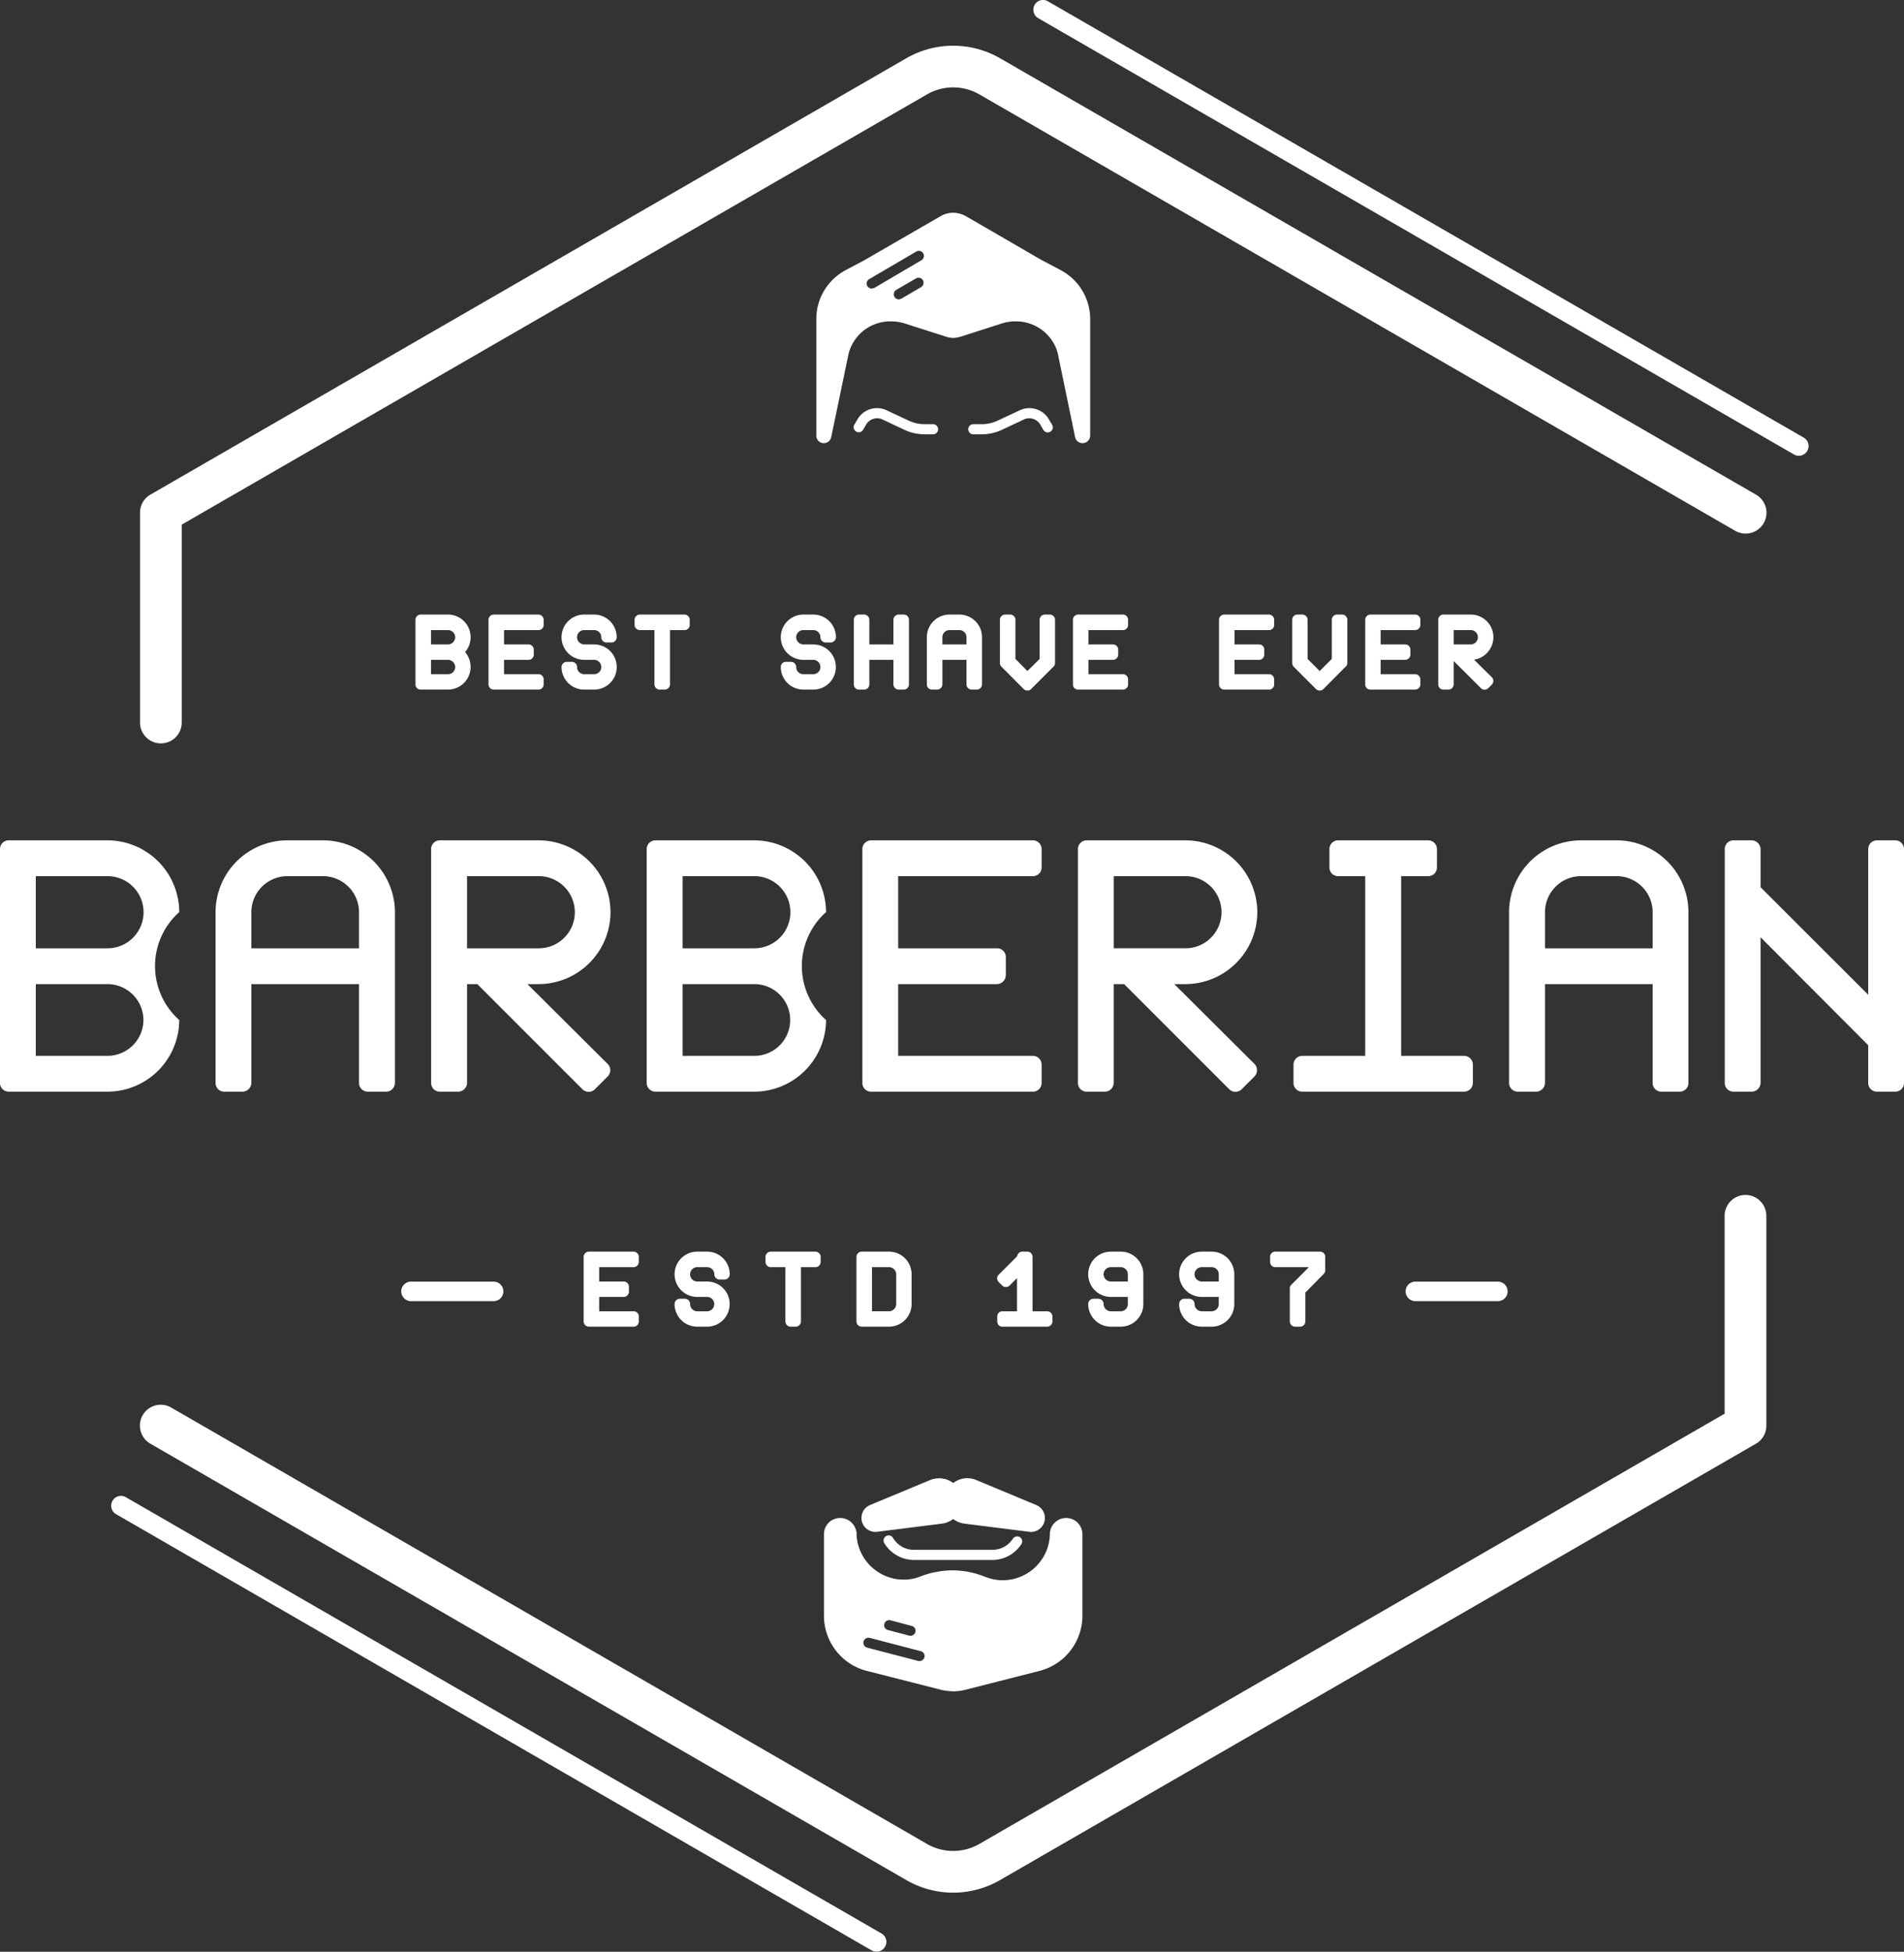 <?xml version="1.0" encoding="UTF-8"?> <svg xmlns="http://www.w3.org/2000/svg" width="144.68" height="148.25" viewBox="0 0 144.68 148.25"><rect x="0" y="0" width="144.68" height="148.25" fill="#333333" stroke="none"/> <defs> <style> .cls-1 { fill: #fff; fill-rule: evenodd; } </style> </defs> <path id="P27.svg" class="cls-1" d="M1077.88,1199.87l57.43,33.14a1.584,1.584,0,1,1-1.59,2.74l-57.42-33.14a3.985,3.985,0,0,0-3.98,0l-56.63,32.68v15.03a1.585,1.585,0,0,1-3.17,0v-15.94a1.571,1.571,0,0,1,.79-1.37l57.43-33.14A7.142,7.142,0,0,1,1077.88,1199.87Zm-75.34,78.49a0.658,0.658,0,0,1-.66-0.68v-17.72a0.66,0.66,0,0,1,.66-0.69h7.51a5.463,5.463,0,0,1,5.45,5.45,5.488,5.488,0,0,0,0,8.2,5.461,5.461,0,0,1-5.45,5.44h-7.51Zm7.51-16.37h-5.45v5.48h5.45A2.74,2.74,0,0,0,1010.05,1261.99Zm2.73,10.93a2.74,2.74,0,0,0-2.73-2.73h-5.45v5.45h5.45A2.738,2.738,0,0,0,1012.78,1272.92Zm7.52,5.44h-1.38a0.658,0.658,0,0,1-.66-0.68v-12.96a5.463,5.463,0,0,1,5.45-5.45h2.72a5.471,5.471,0,0,1,5.46,5.45v12.96a0.671,0.671,0,0,1-.69.68h-1.35a0.665,0.665,0,0,1-.69-0.68v-7.49h-8.18v7.49A0.681,0.681,0,0,1,1020.3,1278.36Zm8.86-10.89v-2.75a2.74,2.74,0,0,0-2.73-2.73h-2.72a2.74,2.74,0,0,0-2.73,2.73v2.75h8.18Zm87.28,26.06a0.738,0.738,0,0,1-.74.74h-6.27a0.74,0.74,0,0,1,0-1.48h6.27A0.738,0.738,0,0,1,1116.44,1293.53Zm-4.88-51.41h2.08a1.72,1.72,0,0,1,1.72,1.72,1.741,1.741,0,0,1-1.47,1.71l1.35,1.33a0.4,0.4,0,0,1,0,.56l-0.27.27a0.442,0.442,0,0,1-.28.12,0.4,0.4,0,0,1-.28-0.12l-2.07-2.06v1.77a0.4,0.4,0,0,1-.4.4h-0.38a0.387,0.387,0,0,1-.39-0.4v-4.9A0.393,0.393,0,0,1,1111.56,1242.12Zm0.78,2.27h1.3a0.546,0.546,0,0,0,.54-0.55,0.538,0.538,0,0,0-.54-0.54h-1.3v1.09Zm-10.16,46.12a0.389,0.389,0,0,1,.4.4v1.01a0.4,0.4,0,0,1-.12.29l-1.39,1.41v2.19a0.4,0.4,0,0,1-.4.4h-0.37a0.4,0.4,0,0,1-.41-0.4v-2.52a0.342,0.342,0,0,1,.12-0.27l1.33-1.33h-2.56a0.393,0.393,0,0,1-.39-0.4v-0.38a0.393,0.393,0,0,1,.39-0.4h3.4Zm-8.98,3.44a1.72,1.72,0,0,1,0-3.44h0.75a1.72,1.72,0,0,1,1.72,1.72v2.27a1.718,1.718,0,0,1-1.72,1.71h-0.75a1.718,1.718,0,0,1-1.72-1.71,0.4,0.4,0,0,1,.39-0.41h0.38a0.4,0.4,0,0,1,.4.41,0.553,0.553,0,0,0,.55.54h0.75a0.544,0.544,0,0,0,.54-0.54v-0.55h-1.29Zm1.29-1.72a0.538,0.538,0,0,0-.54-0.54h-0.75a0.546,0.546,0,0,0-.55.54,0.555,0.555,0,0,0,.55.55h1.29v-0.55Zm-8.2,1.72a1.72,1.72,0,0,1,0-3.44h0.75a1.72,1.72,0,0,1,1.72,1.72v2.27a1.718,1.718,0,0,1-1.72,1.71h-0.75a1.718,1.718,0,0,1-1.72-1.71,0.4,0.4,0,0,1,.39-0.41h0.38a0.4,0.4,0,0,1,.4.41,0.553,0.553,0,0,0,.55.54h0.75a0.544,0.544,0,0,0,.54-0.54v-0.55h-1.29Zm1.29-1.72a0.538,0.538,0,0,0-.54-0.54h-0.75a0.546,0.546,0,0,0-.55.54,0.555,0.555,0,0,0,.55.55h1.29v-0.55Zm9.84-27.51a5.476,5.476,0,0,1-5.46,5.47h-0.85l6.09,6.06a0.688,0.688,0,0,1,0,.96l-0.96.96a0.67,0.67,0,0,1-.96,0l-7.98-7.98h-0.79v7.49a0.681,0.681,0,0,1-.68.68h-1.38a0.658,0.658,0,0,1-.66-0.68v-17.72a0.66,0.66,0,0,1,.66-0.69h7.51A5.471,5.471,0,0,1,1097.42,1264.72Zm-10.91,2.75h5.45a2.74,2.74,0,0,0,0-5.48h-5.45v5.48Zm-20.33-51.53,1.39-.74,5.75-3.32,0.22-.12,0.19-.07,0.04-.01a1.807,1.807,0,0,1,.51-0.08h0.04a2.008,2.008,0,0,1,.99.28l5.66,3.28,1.57,0.83a4.216,4.216,0,0,1,2.18,3.69v8.84a0.575,0.575,0,0,1-.19.43,0.632,0.632,0,0,1-.39.15,0.579,0.579,0,0,1-.56-0.43l-1.33-6.42-0.08-.26a3.291,3.291,0,0,0-3.14-2.14,3.458,3.458,0,0,0-1.06.17l-3.08.99a2.72,2.72,0,0,1-.43.09h-0.04l-0.11.01h-0.09l-0.02-.01h-0.04a1.93,1.93,0,0,1-.43-0.1l-3.07-.98a3.571,3.571,0,0,0-1.07-.17,3.269,3.269,0,0,0-3.13,2.14l-0.09.28-1.33,6.38a0.575,0.575,0,0,1-.56.45,0.566,0.566,0,0,1-.57-0.58v-8.84A4.2,4.2,0,0,1,1066.18,1215.94Zm3.67,2.05a0.386,0.386,0,0,0,.33.19l0.19-.05,1.5-.88a0.389,0.389,0,0,0,.14-0.52,0.383,0.383,0,0,0-.53-0.14l-1.5.87A0.389,0.389,0,0,0,1069.85,1217.99Zm-2.06-.82a0.386,0.386,0,0,0,.33.19l0.2-.05,3.57-2.1a0.381,0.381,0,0,0,.14-0.53,0.386,0.386,0,0,0-.53-0.13l-3.57,2.09A0.381,0.381,0,0,0,1067.79,1217.17Zm-4.11,28.39h-0.75a1.72,1.72,0,0,1,0-3.44h0.75a1.72,1.72,0,0,1,1.72,1.72,0.4,0.4,0,0,1-.4.4h-0.38a0.4,0.4,0,0,1-.4-0.4,0.538,0.538,0,0,0-.54-0.54h-0.75a0.546,0.546,0,0,0-.55.54,0.555,0.555,0,0,0,.55.55h0.75a1.715,1.715,0,1,1,0,3.43h-0.75a1.718,1.718,0,0,1-1.72-1.71,0.387,0.387,0,0,1,.39-0.4h0.38a0.4,0.4,0,0,1,.4.4,0.546,0.546,0,0,0,.55.54h0.75a0.538,0.538,0,0,0,.54-0.54A0.546,0.546,0,0,0,1063.68,1245.56Zm19.21,65.18a1.24,1.24,0,0,1,1.24,1.24v6.17a4.333,4.333,0,0,1-3.27,4.21l-5.66,1.44a3.8,3.8,0,0,1-.89.11l-0.06-.01a2.966,2.966,0,0,1-.42-0.03,2.929,2.929,0,0,1-.41-0.07l-5.66-1.44a4.33,4.33,0,0,1-3.27-4.21v-6.17a1.243,1.243,0,0,1,.54-1.03,1.282,1.282,0,0,1,.7-0.21,1.247,1.247,0,0,1,1.03.56,1.3,1.3,0,0,1,.17.38l0.04,0.16c0,0.12,0,.25.01,0.37a3.607,3.607,0,0,0,1.06,2.19,3.66,3.66,0,0,0,1.82.96,3.822,3.822,0,0,0,.68.06h0c0.11,0,.22,0,0.33-0.01a3.35,3.35,0,0,0,.98-0.24c0.19-.07.39-0.14,0.58-0.19l0.07-.02a4.537,4.537,0,0,1,.53-0.12h0.01a6.13,6.13,0,0,1,1.21-.12h0a6.531,6.531,0,0,1,2.35.44l0.2,0.07a3.5,3.5,0,0,0,1.28.24,3.589,3.589,0,0,0,3.58-3.58l0.01-.11A1.245,1.245,0,0,1,1082.89,1310.74Zm-11.73,8.2-1.62-.43a0.378,0.378,0,0,0-.46.28,0.365,0.365,0,0,0,.27.46l1.62,0.43,0.1,0.01a0.393,0.393,0,0,0,.37-0.29A0.378,0.378,0,0,0,1071.16,1318.94Zm0.69,1.92-3.88-1.01a0.386,0.386,0,0,0-.47.27,0.378,0.378,0,0,0,.27.47l3.88,1.01,0.1,0.01A0.381,0.381,0,0,0,1071.85,1320.86Zm10.2-75.07a0.4,0.4,0,0,1-.13.3l-1.69,1.69a0.333,0.333,0,0,1-.28.11,0.393,0.393,0,0,1-.28-0.11l-1.69-1.7a0.385,0.385,0,0,1-.12-0.29v-3.27a0.4,0.4,0,0,1,.4-0.4h0.38a0.4,0.4,0,0,1,.4.4v2.97l0.91,0.92,0.93-.92v-2.96a0.4,0.4,0,0,1,.4-0.41h0.37a0.4,0.4,0,0,1,.4.4v3.27Zm-6.21-18.13h0.64a2.831,2.831,0,0,0,1.23-.28l1.69-.79a1.713,1.713,0,0,1,2.23.79l0.19,0.31a0.386,0.386,0,1,1-.66.4l-0.19-.32a0.972,0.972,0,0,0-1.24-.49l-1.7.8a3.62,3.62,0,0,1-1.55.35h-0.64A0.385,0.385,0,1,1,1075.84,1227.66Zm-1.06,14.46a1.72,1.72,0,0,1,1.72,1.72v3.58a0.4,0.4,0,0,1-.4.4h-0.37a0.4,0.4,0,0,1-.41-0.4v-1.86h-1.83v1.86a0.4,0.4,0,0,1-.41.4h-0.37a0.389,0.389,0,0,1-.4-0.4v-3.58a1.72,1.72,0,0,1,1.72-1.72h0.75Zm-1.29,1.72v0.55h1.83v-0.55a0.538,0.538,0,0,0-.54-0.54h-0.75A0.538,0.538,0,0,0,1073.49,1243.84Zm-6.5-16.46a1.713,1.713,0,0,1,2.23-.79l1.69,0.79a2.831,2.831,0,0,0,1.23.28h0.64a0.385,0.385,0,1,1,0,.77h-0.64a3.62,3.62,0,0,1-1.55-.35l-1.7-.8a0.972,0.972,0,0,0-1.24.49l-0.19.32a0.377,0.377,0,0,1-.52.13,0.383,0.383,0,0,1-.14-0.53Zm-0.23,15.14a0.393,0.393,0,0,1,.39-0.4h0.38a0.4,0.4,0,0,1,.41.4v1.87h1.83v-1.87a0.4,0.4,0,0,1,.4-0.4h0.38a0.4,0.4,0,0,1,.4.4v4.9a0.4,0.4,0,0,1-.4.4h-0.38a0.4,0.4,0,0,1-.4-0.4v-1.86h-1.83v1.86a0.4,0.4,0,0,1-.41.4h-0.38a0.387,0.387,0,0,1-.39-0.4v-4.9Zm0.2,53.29v-4.9a0.4,0.4,0,0,1,.4-0.4h2.07a1.72,1.72,0,0,1,1.72,1.72v2.27a1.718,1.718,0,0,1-1.72,1.71h-2.07A0.4,0.4,0,0,1,1066.96,1295.81Zm1.18-.77h1.29a0.553,0.553,0,0,0,.55-0.54v-2.27a0.546,0.546,0,0,0-.55-0.54h-1.29v3.35Zm13.71,0.4v0.37a0.4,0.4,0,0,1-.4.4h-3.4a0.387,0.387,0,0,1-.39-0.4v-0.37a0.387,0.387,0,0,1,.39-0.4h1.11v-2.52l-0.56.56a0.4,0.4,0,0,1-.57,0l-0.26-.26a0.387,0.387,0,0,1,0-.56l1.4-1.4a0.407,0.407,0,0,1,.4-0.35h0.37a0.4,0.4,0,0,1,.4.4v4.13h1.11A0.4,0.4,0,0,1,1081.85,1295.44Zm-1.5-19.8a0.665,0.665,0,0,1,.68.69v1.35a0.662,0.662,0,0,1-.68.68h-12.28a0.658,0.658,0,0,1-.66-0.68v-17.72a0.66,0.66,0,0,1,.66-0.69h12.28a0.665,0.665,0,0,1,.68.69v1.37a0.658,0.658,0,0,1-.68.66h-10.22v5.48h7.49a0.666,0.666,0,0,1,.69.66v1.37a0.691,0.691,0,0,1-.69.69h-7.49v5.45h10.22Zm-10.61,36.62a1.841,1.841,0,0,0,1.6.9h5.94a1.848,1.848,0,0,0,1.57-.85,0.393,0.393,0,0,1,.53-0.11,0.378,0.378,0,0,1,.11.53,2.639,2.639,0,0,1-2.21,1.2h-5.94a2.647,2.647,0,0,1-2.26-1.27A0.386,0.386,0,1,1,1069.74,1312.26Zm-2.4-1.52a1.186,1.186,0,0,1,.1-0.46,1.074,1.074,0,0,1,.55-0.52l4.59-1.91,0.21-.07,0.1-.02,0.12-.02,0.15-.01,0.07-.01,0.18,0.01,0.03,0.01,0.2,0.03h0.02a2.106,2.106,0,0,1,.59.27h0l0.06,0.05a1.741,1.741,0,0,1,1.73-.24l4.59,1.91a1.071,1.071,0,0,1,.65.98,1.058,1.058,0,0,1-1.06,1.06h0l-0.13-.01-4.93-.62a1.774,1.774,0,0,1-.85-0.35l-0.06.04h0l-0.18.12h-0.01l-0.18.08-0.05.02-0.15.05-0.22.04-4.93.62A1.058,1.058,0,0,1,1067.34,1310.74Zm-5-14.53h-0.38a0.4,0.4,0,0,1-.4-0.4v-4.12h-1.11a0.4,0.4,0,0,1-.4-0.4v-0.38a0.4,0.4,0,0,1,.4-0.4h3.39a0.4,0.4,0,0,1,.4.4v0.38a0.4,0.4,0,0,1-.4.4h-1.1v4.12A0.4,0.4,0,0,1,1062.34,1296.21Zm-6.73-2.26h-0.75a1.72,1.72,0,1,1,0-3.44h0.75a1.72,1.72,0,0,1,1.72,1.72,0.4,0.4,0,0,1-.4.4h-0.37a0.4,0.4,0,0,1-.4-0.4,0.546,0.546,0,0,0-.55-0.54h-0.75a0.538,0.538,0,0,0-.54.54,0.546,0.546,0,0,0,.54.55h0.75a1.715,1.715,0,1,1,0,3.43h-0.75a1.718,1.718,0,0,1-1.72-1.71,0.4,0.4,0,0,1,.4-0.41h0.38a0.4,0.4,0,0,1,.4.41,0.544,0.544,0,0,0,.54.54h0.75A0.545,0.545,0,1,0,1055.61,1293.95Zm9.04-29.23a5.488,5.488,0,0,0,0,8.2,5.467,5.467,0,0,1-5.45,5.44h-7.51a0.666,0.666,0,0,1-.67-0.68v-17.72a0.668,0.668,0,0,1,.67-0.69h7.51A5.469,5.469,0,0,1,1064.65,1264.72Zm-10.9,10.92h5.45a2.725,2.725,0,0,0,0-5.45h-5.45v5.45Zm0-8.17h5.45a2.74,2.74,0,0,0,0-5.48h-5.45v5.48Zm-3.25-25.35h3.39a0.4,0.4,0,0,1,.4.4v0.38a0.389,0.389,0,0,1-.4.4h-1.1v4.12a0.4,0.4,0,0,1-.4.4h-0.38a0.4,0.4,0,0,1-.4-0.4v-4.12h-1.11a0.4,0.4,0,0,1-.4-0.4v-0.38A0.4,0.4,0,0,1,1050.5,1242.12Zm-0.08,48.79v0.38a0.4,0.4,0,0,1-.4.4h-2.61v1.09h1.86a0.393,0.393,0,0,1,.4.39v0.38a0.4,0.4,0,0,1-.4.4h-1.86v1.09h2.61a0.389,0.389,0,0,1,.4.4v0.37a0.389,0.389,0,0,1-.4.4h-3.39a0.4,0.4,0,0,1-.4-0.4v-4.9a0.4,0.4,0,0,1,.4-0.4h3.39A0.4,0.4,0,0,1,1050.42,1290.91Zm-10.29,2.62a0.738,0.738,0,0,1-.74.74h-6.28a0.74,0.74,0,0,1,0-1.48h6.28A0.738,0.738,0,0,1,1040.13,1293.53Zm-4.21-45.71h-2.07a0.389,0.389,0,0,1-.4-0.4v-4.9a0.4,0.4,0,0,1,.4-0.4h2.07a1.72,1.72,0,0,1,1.72,1.72,1.7,1.7,0,0,1-.42,1.13A1.723,1.723,0,0,1,1035.92,1247.82Zm0-4.52h-1.29v1.09h1.29a0.555,0.555,0,0,0,.55-0.55A0.546,0.546,0,0,0,1035.92,1243.3Zm0,2.26h-1.29v1.09h1.29a0.546,0.546,0,0,0,.55-0.54A0.555,0.555,0,0,0,1035.92,1245.56Zm12.35,19.16a5.473,5.473,0,0,1-5.45,5.47h-0.86l6.09,6.06a0.67,0.67,0,0,1,0,.96l-0.96.96a0.67,0.67,0,0,1-.96,0l-7.98-7.98h-0.78v7.49a0.683,0.683,0,0,1-.69.68h-1.38a0.658,0.658,0,0,1-.66-0.68v-17.72a0.66,0.66,0,0,1,.66-0.69h7.52A5.469,5.469,0,0,1,1048.27,1264.72Zm-5.45-2.73h-5.45v5.48h5.45A2.74,2.74,0,0,0,1042.82,1261.99Zm-0.03-15.34a0.389,0.389,0,0,1,.4.4v0.37a0.389,0.389,0,0,1-.4.4h-3.39a0.4,0.4,0,0,1-.4-0.4v-4.9a0.4,0.4,0,0,1,.4-0.4h3.39a0.4,0.4,0,0,1,.4.4v0.38a0.389,0.389,0,0,1-.4.4h-2.61v1.09h1.86a0.393,0.393,0,0,1,.4.39v0.38a0.4,0.4,0,0,1-.4.4h-1.86v1.09h2.61Zm3.48-2.26h0.76a1.715,1.715,0,0,1,0,3.43h-0.76a1.718,1.718,0,0,1-1.72-1.71,0.4,0.4,0,0,1,.4-0.4h0.38a0.4,0.4,0,0,1,.4.4,0.538,0.538,0,0,0,.54.54h0.76a0.538,0.538,0,0,0,.54-0.54,0.546,0.546,0,0,0-.54-0.55h-0.76a1.72,1.72,0,1,1,0-3.44h0.76a1.718,1.718,0,0,1,1.71,1.72,0.389,0.389,0,0,1-.4.4h-0.37a0.389,0.389,0,0,1-.4-0.4,0.538,0.538,0,0,0-.54-0.54h-0.76a0.538,0.538,0,0,0-.54.54A0.546,0.546,0,0,0,1046.27,1244.39Zm40.93,2.26a0.389,0.389,0,0,1,.4.4v0.37a0.389,0.389,0,0,1-.4.4h-3.39a0.389,0.389,0,0,1-.4-0.4v-4.9a0.4,0.4,0,0,1,.4-0.4h3.39a0.4,0.4,0,0,1,.4.4v0.38a0.389,0.389,0,0,1-.4.4h-2.61v1.09h1.86a0.393,0.393,0,0,1,.4.39v0.38a0.4,0.4,0,0,1-.4.4h-1.86v1.09h2.61Zm11.1,0a0.389,0.389,0,0,1,.4.4v0.37a0.389,0.389,0,0,1-.4.4h-3.39a0.4,0.4,0,0,1-.4-0.4v-4.9a0.4,0.4,0,0,1,.4-0.4h3.39a0.4,0.4,0,0,1,.4.4v0.38a0.389,0.389,0,0,1-.4.4h-2.61v1.09h1.86a0.387,0.387,0,0,1,.4.39v0.38a0.4,0.4,0,0,1-.4.4h-1.86v1.09h2.61Zm5.18-4.53h0.37a0.4,0.4,0,0,1,.41.4v3.27a0.375,0.375,0,0,1-.14.3l-1.68,1.69a0.361,0.361,0,0,1-.28.11,0.393,0.393,0,0,1-.28-0.11l-1.7-1.7a0.417,0.417,0,0,1-.11-0.29v-3.27a0.393,0.393,0,0,1,.39-0.4h0.38a0.4,0.4,0,0,1,.4.4v2.97l0.92,0.92,0.92-.92v-2.96A0.4,0.4,0,0,1,1103.48,1242.12Zm5.93,4.53a0.4,0.4,0,0,1,.4.4v0.37a0.4,0.4,0,0,1-.4.4h-3.4a0.387,0.387,0,0,1-.39-0.4v-4.9a0.393,0.393,0,0,1,.39-0.4h3.4a0.4,0.4,0,0,1,.4.4v0.38a0.4,0.4,0,0,1-.4.4h-2.62v1.09h1.86a0.387,0.387,0,0,1,.4.39v0.38a0.4,0.4,0,0,1-.4.4h-1.86v1.09h2.62Zm3.7,28.99a0.673,0.673,0,0,1,.69.69v1.35a0.671,0.671,0,0,1-.69.68h-12.28a0.664,0.664,0,0,1-.66-0.68v-1.35a0.667,0.667,0,0,1,.66-0.69h4.79v-13.65h-2.06a0.653,0.653,0,0,1-.66-0.66v-1.37a0.66,0.66,0,0,1,.66-0.69h6.83a0.665,0.665,0,0,1,.68.69v1.37a0.658,0.658,0,0,1-.68.66h-2.04v13.65h4.76Zm5.48,2.72h-1.37a0.666,0.666,0,0,1-.67-0.68v-12.96a5.471,5.471,0,0,1,5.46-5.45h2.72a5.463,5.463,0,0,1,5.45,5.45v12.96a0.665,0.665,0,0,1-.69.68h-1.35a0.662,0.662,0,0,1-.68-0.68v-7.49h-8.18v7.49A0.683,0.683,0,0,1,1118.59,1278.36Zm8.87-10.89v-2.75a2.74,2.74,0,0,0-2.73-2.73h-2.72a2.74,2.74,0,0,0-2.73,2.73v2.75h8.18Zm-56.72,70.77-57.43-33.14a1.584,1.584,0,1,1,1.59-2.74l57.42,33.14a3.985,3.985,0,0,0,3.98,0l56.63-32.68v-15.03a1.585,1.585,0,1,1,3.17,0v15.94a1.571,1.571,0,0,1-.79,1.37l-57.43,33.14A7.118,7.118,0,0,1,1070.74,1338.24Zm-60.31-28.8a0.738,0.738,0,0,1,1.01-.28l57.42,33.14a0.731,0.731,0,0,1,.27,1.01,0.719,0.719,0,0,1-.64.37,0.839,0.839,0,0,1-.37-0.09l-57.42-33.14A0.731,0.731,0,0,1,1010.43,1309.44Zm128.78-79.75a0.764,0.764,0,0,1-.64.37,0.787,0.787,0,0,1-.37-0.1l-57.43-33.14a0.748,0.748,0,0,1-.27-1.01,0.731,0.731,0,0,1,1.01-.27l57.43,33.14A0.744,0.744,0,0,1,1139.21,1229.69Zm5.32,29.58h1.35a0.665,0.665,0,0,1,.68.69v17.72a0.662,0.662,0,0,1-.68.68h-1.35a0.665,0.665,0,0,1-.69-0.68v-2.85l-8.18-8.2v11.05a0.683,0.683,0,0,1-.69.68h-1.37a0.658,0.658,0,0,1-.66-0.68v-17.72a0.66,0.66,0,0,1,.66-0.69h1.37a0.685,0.685,0,0,1,.69.69v2.87l8.18,8.17v-11.04A0.667,0.667,0,0,1,1144.53,1259.27Z" transform="translate(-1001.88 -1195.44)"></path> </svg> 